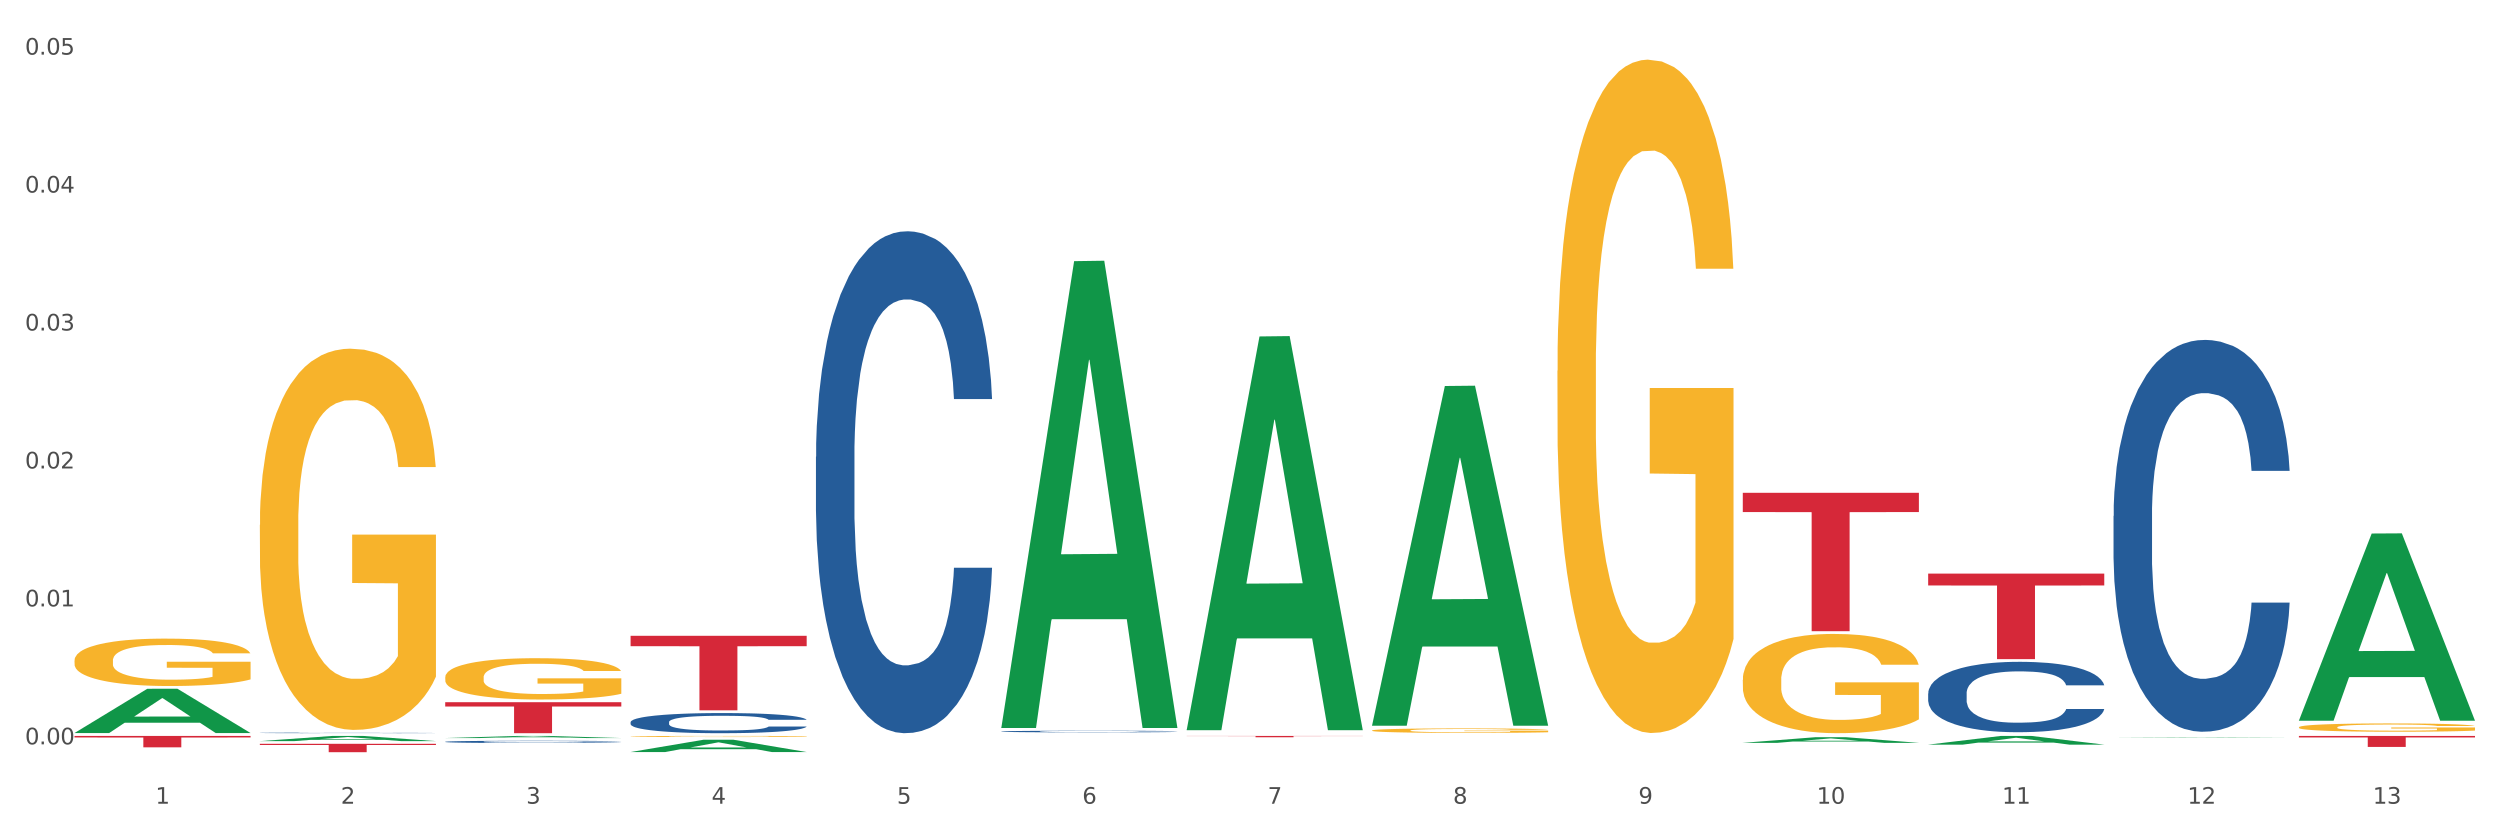 <?xml version="1.0" encoding="utf-8" standalone="no"?>
<!DOCTYPE svg PUBLIC "-//W3C//DTD SVG 1.1//EN"
  "http://www.w3.org/Graphics/SVG/1.1/DTD/svg11.dtd">
<svg xmlns:xlink="http://www.w3.org/1999/xlink" width="1080pt" height="360pt" viewBox="0 0 1080 360" xmlns="http://www.w3.org/2000/svg" version="1.1">
 <rect x="0" y="0" width="1080" height="360" fill="#333333" stroke="none"/>
 <defs>
  <style type="text/css">*{stroke-linejoin: round; stroke-linecap: butt}</style>
 </defs>
 <g id="figure_1">
  <g id="patch_1">
   <path d="M 0 360 
L 1080 360 
L 1080 0 
L 0 0 
z
" style="fill: #ffffff; stroke: #ffffff; stroke-linejoin: miter"/>
  </g>
  <g id="axes_1">
   <g id="matplotlib.axis_1">
    <g id="xtick_1">
     <g id="text_1">
      <!-- 1 -->
      <g style="fill: #4d4d4d" transform="translate(67.159 347.204) scale(0.096 -0.096)">
       <defs>
        <path id="DejaVuSans-31" d="M 794 531 
L 1825 531 
L 1825 4091 
L 703 3866 
L 703 4441 
L 1819 4666 
L 2450 4666 
L 2450 531 
L 3481 531 
L 3481 0 
L 794 0 
L 794 531 
z
" transform="scale(0.016)"/>
       </defs>
       <use xlink:href="#DejaVuSans-31"/>
      </g>
     </g>
    </g>
    <g id="xtick_2">
     <g id="text_2">
      <!-- 2 -->
      <g style="fill: #4d4d4d" transform="translate(147.238 347.204) scale(0.096 -0.096)">
       <defs>
        <path id="DejaVuSans-32" d="M 1228 531 
L 3431 531 
L 3431 0 
L 469 0 
L 469 531 
Q 828 903 1448 1529 
Q 2069 2156 2228 2338 
Q 2531 2678 2651 2914 
Q 2772 3150 2772 3378 
Q 2772 3750 2511 3984 
Q 2250 4219 1831 4219 
Q 1534 4219 1204 4116 
Q 875 4013 500 3803 
L 500 4441 
Q 881 4594 1212 4672 
Q 1544 4750 1819 4750 
Q 2544 4750 2975 4387 
Q 3406 4025 3406 3419 
Q 3406 3131 3298 2873 
Q 3191 2616 2906 2266 
Q 2828 2175 2409 1742 
Q 1991 1309 1228 531 
z
" transform="scale(0.016)"/>
       </defs>
       <use xlink:href="#DejaVuSans-32"/>
      </g>
     </g>
    </g>
    <g id="xtick_3">
     <g id="text_3">
      <!-- 3 -->
      <g style="fill: #4d4d4d" transform="translate(227.317 347.204) scale(0.096 -0.096)">
       <defs>
        <path id="DejaVuSans-33" d="M 2597 2516 
Q 3050 2419 3304 2112 
Q 3559 1806 3559 1356 
Q 3559 666 3084 287 
Q 2609 -91 1734 -91 
Q 1441 -91 1130 -33 
Q 819 25 488 141 
L 488 750 
Q 750 597 1062 519 
Q 1375 441 1716 441 
Q 2309 441 2620 675 
Q 2931 909 2931 1356 
Q 2931 1769 2642 2001 
Q 2353 2234 1838 2234 
L 1294 2234 
L 1294 2753 
L 1863 2753 
Q 2328 2753 2575 2939 
Q 2822 3125 2822 3475 
Q 2822 3834 2567 4026 
Q 2313 4219 1838 4219 
Q 1578 4219 1281 4162 
Q 984 4106 628 3988 
L 628 4550 
Q 988 4650 1302 4700 
Q 1616 4750 1894 4750 
Q 2613 4750 3031 4423 
Q 3450 4097 3450 3541 
Q 3450 3153 3228 2886 
Q 3006 2619 2597 2516 
z
" transform="scale(0.016)"/>
       </defs>
       <use xlink:href="#DejaVuSans-33"/>
      </g>
     </g>
    </g>
    <g id="xtick_4">
     <g id="text_4">
      <!-- 4 -->
      <g style="fill: #4d4d4d" transform="translate(307.396 347.204) scale(0.096 -0.096)">
       <defs>
        <path id="DejaVuSans-34" d="M 2419 4116 
L 825 1625 
L 2419 1625 
L 2419 4116 
z
M 2253 4666 
L 3047 4666 
L 3047 1625 
L 3713 1625 
L 3713 1100 
L 3047 1100 
L 3047 0 
L 2419 0 
L 2419 1100 
L 313 1100 
L 313 1709 
L 2253 4666 
z
" transform="scale(0.016)"/>
       </defs>
       <use xlink:href="#DejaVuSans-34"/>
      </g>
     </g>
    </g>
    <g id="xtick_5">
     <g id="text_5">
      <!-- 5 -->
      <g style="fill: #4d4d4d" transform="translate(387.475 347.204) scale(0.096 -0.096)">
       <defs>
        <path id="DejaVuSans-35" d="M 691 4666 
L 3169 4666 
L 3169 4134 
L 1269 4134 
L 1269 2991 
Q 1406 3038 1543 3061 
Q 1681 3084 1819 3084 
Q 2600 3084 3056 2656 
Q 3513 2228 3513 1497 
Q 3513 744 3044 326 
Q 2575 -91 1722 -91 
Q 1428 -91 1123 -41 
Q 819 9 494 109 
L 494 744 
Q 775 591 1075 516 
Q 1375 441 1709 441 
Q 2250 441 2565 725 
Q 2881 1009 2881 1497 
Q 2881 1984 2565 2268 
Q 2250 2553 1709 2553 
Q 1456 2553 1204 2497 
Q 953 2441 691 2322 
L 691 4666 
z
" transform="scale(0.016)"/>
       </defs>
       <use xlink:href="#DejaVuSans-35"/>
      </g>
     </g>
    </g>
    <g id="xtick_6">
     <g id="text_6">
      <!-- 6 -->
      <g style="fill: #4d4d4d" transform="translate(467.554 347.204) scale(0.096 -0.096)">
       <defs>
        <path id="DejaVuSans-36" d="M 2113 2584 
Q 1688 2584 1439 2293 
Q 1191 2003 1191 1497 
Q 1191 994 1439 701 
Q 1688 409 2113 409 
Q 2538 409 2786 701 
Q 3034 994 3034 1497 
Q 3034 2003 2786 2293 
Q 2538 2584 2113 2584 
z
M 3366 4563 
L 3366 3988 
Q 3128 4100 2886 4159 
Q 2644 4219 2406 4219 
Q 1781 4219 1451 3797 
Q 1122 3375 1075 2522 
Q 1259 2794 1537 2939 
Q 1816 3084 2150 3084 
Q 2853 3084 3261 2657 
Q 3669 2231 3669 1497 
Q 3669 778 3244 343 
Q 2819 -91 2113 -91 
Q 1303 -91 875 529 
Q 447 1150 447 2328 
Q 447 3434 972 4092 
Q 1497 4750 2381 4750 
Q 2619 4750 2861 4703 
Q 3103 4656 3366 4563 
z
" transform="scale(0.016)"/>
       </defs>
       <use xlink:href="#DejaVuSans-36"/>
      </g>
     </g>
    </g>
    <g id="xtick_7">
     <g id="text_7">
      <!-- 7 -->
      <g style="fill: #4d4d4d" transform="translate(547.634 347.204) scale(0.096 -0.096)">
       <defs>
        <path id="DejaVuSans-37" d="M 525 4666 
L 3525 4666 
L 3525 4397 
L 1831 0 
L 1172 0 
L 2766 4134 
L 525 4134 
L 525 4666 
z
" transform="scale(0.016)"/>
       </defs>
       <use xlink:href="#DejaVuSans-37"/>
      </g>
     </g>
    </g>
    <g id="xtick_8">
     <g id="text_8">
      <!-- 8 -->
      <g style="fill: #4d4d4d" transform="translate(627.713 347.204) scale(0.096 -0.096)">
       <defs>
        <path id="DejaVuSans-38" d="M 2034 2216 
Q 1584 2216 1326 1975 
Q 1069 1734 1069 1313 
Q 1069 891 1326 650 
Q 1584 409 2034 409 
Q 2484 409 2743 651 
Q 3003 894 3003 1313 
Q 3003 1734 2745 1975 
Q 2488 2216 2034 2216 
z
M 1403 2484 
Q 997 2584 770 2862 
Q 544 3141 544 3541 
Q 544 4100 942 4425 
Q 1341 4750 2034 4750 
Q 2731 4750 3128 4425 
Q 3525 4100 3525 3541 
Q 3525 3141 3298 2862 
Q 3072 2584 2669 2484 
Q 3125 2378 3379 2068 
Q 3634 1759 3634 1313 
Q 3634 634 3220 271 
Q 2806 -91 2034 -91 
Q 1263 -91 848 271 
Q 434 634 434 1313 
Q 434 1759 690 2068 
Q 947 2378 1403 2484 
z
M 1172 3481 
Q 1172 3119 1398 2916 
Q 1625 2713 2034 2713 
Q 2441 2713 2670 2916 
Q 2900 3119 2900 3481 
Q 2900 3844 2670 4047 
Q 2441 4250 2034 4250 
Q 1625 4250 1398 4047 
Q 1172 3844 1172 3481 
z
" transform="scale(0.016)"/>
       </defs>
       <use xlink:href="#DejaVuSans-38"/>
      </g>
     </g>
    </g>
    <g id="xtick_9">
     <g id="text_9">
      <!-- 9 -->
      <g style="fill: #4d4d4d" transform="translate(707.792 347.204) scale(0.096 -0.096)">
       <defs>
        <path id="DejaVuSans-39" d="M 703 97 
L 703 672 
Q 941 559 1184 500 
Q 1428 441 1663 441 
Q 2288 441 2617 861 
Q 2947 1281 2994 2138 
Q 2813 1869 2534 1725 
Q 2256 1581 1919 1581 
Q 1219 1581 811 2004 
Q 403 2428 403 3163 
Q 403 3881 828 4315 
Q 1253 4750 1959 4750 
Q 2769 4750 3195 4129 
Q 3622 3509 3622 2328 
Q 3622 1225 3098 567 
Q 2575 -91 1691 -91 
Q 1453 -91 1209 -44 
Q 966 3 703 97 
z
M 1959 2075 
Q 2384 2075 2632 2365 
Q 2881 2656 2881 3163 
Q 2881 3666 2632 3958 
Q 2384 4250 1959 4250 
Q 1534 4250 1286 3958 
Q 1038 3666 1038 3163 
Q 1038 2656 1286 2365 
Q 1534 2075 1959 2075 
z
" transform="scale(0.016)"/>
       </defs>
       <use xlink:href="#DejaVuSans-39"/>
      </g>
     </g>
    </g>
    <g id="xtick_10">
     <g id="text_10">
      <!-- 10 -->
      <g style="fill: #4d4d4d" transform="translate(784.817 347.204) scale(0.096 -0.096)">
       <defs>
        <path id="DejaVuSans-30" d="M 2034 4250 
Q 1547 4250 1301 3770 
Q 1056 3291 1056 2328 
Q 1056 1369 1301 889 
Q 1547 409 2034 409 
Q 2525 409 2770 889 
Q 3016 1369 3016 2328 
Q 3016 3291 2770 3770 
Q 2525 4250 2034 4250 
z
M 2034 4750 
Q 2819 4750 3233 4129 
Q 3647 3509 3647 2328 
Q 3647 1150 3233 529 
Q 2819 -91 2034 -91 
Q 1250 -91 836 529 
Q 422 1150 422 2328 
Q 422 3509 836 4129 
Q 1250 4750 2034 4750 
z
" transform="scale(0.016)"/>
       </defs>
       <use xlink:href="#DejaVuSans-31"/>
       <use xlink:href="#DejaVuSans-30" transform="translate(63.623 0)"/>
      </g>
     </g>
    </g>
    <g id="xtick_11">
     <g id="text_11">
      <!-- 11 -->
      <g style="fill: #4d4d4d" transform="translate(864.896 347.204) scale(0.096 -0.096)">
       <use xlink:href="#DejaVuSans-31"/>
       <use xlink:href="#DejaVuSans-31" transform="translate(63.623 0)"/>
      </g>
     </g>
    </g>
    <g id="xtick_12">
     <g id="text_12">
      <!-- 12 -->
      <g style="fill: #4d4d4d" transform="translate(944.975 347.204) scale(0.096 -0.096)">
       <use xlink:href="#DejaVuSans-31"/>
       <use xlink:href="#DejaVuSans-32" transform="translate(63.623 0)"/>
      </g>
     </g>
    </g>
    <g id="xtick_13">
     <g id="text_13">
      <!-- 13 -->
      <g style="fill: #4d4d4d" transform="translate(1025.054 347.204) scale(0.096 -0.096)">
       <use xlink:href="#DejaVuSans-31"/>
       <use xlink:href="#DejaVuSans-33" transform="translate(63.623 0)"/>
      </g>
     </g>
    </g>
    <g id="xtick_14"/>
    <g id="xtick_15"/>
    <g id="xtick_16"/>
    <g id="xtick_17"/>
    <g id="xtick_18"/>
    <g id="xtick_19"/>
    <g id="xtick_20"/>
    <g id="xtick_21"/>
    <g id="xtick_22"/>
    <g id="xtick_23"/>
    <g id="xtick_24"/>
    <g id="xtick_25"/>
   </g>
   <g id="matplotlib.axis_2">
    <g id="ytick_1">
     <g id="text_14">
      <!-- 0.00 -->
      <g style="fill: #4d4d4d" transform="translate(10.8 321.56) scale(0.096 -0.096)">
       <defs>
        <path id="DejaVuSans-2e" d="M 684 794 
L 1344 794 
L 1344 0 
L 684 0 
L 684 794 
z
" transform="scale(0.016)"/>
       </defs>
       <use xlink:href="#DejaVuSans-30"/>
       <use xlink:href="#DejaVuSans-2e" transform="translate(63.623 0)"/>
       <use xlink:href="#DejaVuSans-30" transform="translate(95.41 0)"/>
       <use xlink:href="#DejaVuSans-30" transform="translate(159.033 0)"/>
      </g>
     </g>
    </g>
    <g id="ytick_2">
     <g id="text_15">
      <!-- 0.01 -->
      <g style="fill: #4d4d4d" transform="translate(10.8 261.968) scale(0.096 -0.096)">
       <use xlink:href="#DejaVuSans-30"/>
       <use xlink:href="#DejaVuSans-2e" transform="translate(63.623 0)"/>
       <use xlink:href="#DejaVuSans-30" transform="translate(95.41 0)"/>
       <use xlink:href="#DejaVuSans-31" transform="translate(159.033 0)"/>
      </g>
     </g>
    </g>
    <g id="ytick_3">
     <g id="text_16">
      <!-- 0.02 -->
      <g style="fill: #4d4d4d" transform="translate(10.8 202.377) scale(0.096 -0.096)">
       <use xlink:href="#DejaVuSans-30"/>
       <use xlink:href="#DejaVuSans-2e" transform="translate(63.623 0)"/>
       <use xlink:href="#DejaVuSans-30" transform="translate(95.41 0)"/>
       <use xlink:href="#DejaVuSans-32" transform="translate(159.033 0)"/>
      </g>
     </g>
    </g>
    <g id="ytick_4">
     <g id="text_17">
      <!-- 0.03 -->
      <g style="fill: #4d4d4d" transform="translate(10.8 142.785) scale(0.096 -0.096)">
       <use xlink:href="#DejaVuSans-30"/>
       <use xlink:href="#DejaVuSans-2e" transform="translate(63.623 0)"/>
       <use xlink:href="#DejaVuSans-30" transform="translate(95.41 0)"/>
       <use xlink:href="#DejaVuSans-33" transform="translate(159.033 0)"/>
      </g>
     </g>
    </g>
    <g id="ytick_5">
     <g id="text_18">
      <!-- 0.04 -->
      <g style="fill: #4d4d4d" transform="translate(10.8 83.194) scale(0.096 -0.096)">
       <use xlink:href="#DejaVuSans-30"/>
       <use xlink:href="#DejaVuSans-2e" transform="translate(63.623 0)"/>
       <use xlink:href="#DejaVuSans-30" transform="translate(95.41 0)"/>
       <use xlink:href="#DejaVuSans-34" transform="translate(159.033 0)"/>
      </g>
     </g>
    </g>
    <g id="ytick_6">
     <g id="text_19">
      <!-- 0.05 -->
      <g style="fill: #4d4d4d" transform="translate(10.8 23.602) scale(0.096 -0.096)">
       <use xlink:href="#DejaVuSans-30"/>
       <use xlink:href="#DejaVuSans-2e" transform="translate(63.623 0)"/>
       <use xlink:href="#DejaVuSans-30" transform="translate(95.41 0)"/>
       <use xlink:href="#DejaVuSans-35" transform="translate(159.033 0)"/>
      </g>
     </g>
    </g>
    <g id="ytick_7"/>
    <g id="ytick_8"/>
    <g id="ytick_9"/>
    <g id="ytick_10"/>
    <g id="ytick_11"/>
   </g>
   <g id="PolyCollection_1">
    <path d="M 32.175 316.647 
L 32.253 316.629 
L 63.625 297.55 
L 76.644 297.532 
L 108.25 316.683 
L 93.192 316.683 
L 86.369 312.223 
L 53.978 312.223 
L 53.743 312.295 
L 47.155 316.683 
L 32.175 316.683 
L 32.175 316.647 
L 58.056 309.562 
L 82.291 309.544 
L 70.291 301.614 
L 70.134 301.578 
L 69.977 301.632 
L 57.978 309.544 
L 58.056 309.562 
L 32.175 316.647 
z
" clip-path="url(#pb533adeac1)" style="fill: #109648"/>
    <path d="M 592.729 315.567 
L 592.819 315.565 
L 592.819 315.501 
L 592.999 315.447 
L 593.897 315.314 
L 595.244 315.204 
L 596.232 315.146 
L 597.22 315.098 
L 598.388 315.051 
L 599.825 315.001 
L 602.429 314.929 
L 604.046 314.891 
L 606.022 314.853 
L 609.615 314.796 
L 612.219 314.764 
L 614.914 314.738 
L 619.315 314.706 
L 622.189 314.692 
L 625.243 314.681 
L 628.925 314.674 
L 631.71 314.672 
L 637.817 314.678 
L 643.027 314.693 
L 645.542 314.706 
L 648.775 314.727 
L 650.482 314.741 
L 653.266 314.769 
L 656.14 314.807 
L 658.116 314.838 
L 661.08 314.899 
L 663.325 314.959 
L 665.391 315.033 
L 666.469 315.084 
L 667.277 315.132 
L 667.996 315.187 
L 668.714 315.273 
L 652.547 315.273 
L 651.919 315.211 
L 650.931 315.153 
L 649.494 315.097 
L 648.236 315.061 
L 646.08 315.017 
L 644.105 314.989 
L 642.039 314.967 
L 639.524 314.95 
L 637.548 314.941 
L 634.764 314.934 
L 629.285 314.936 
L 625.602 314.95 
L 623.087 314.967 
L 621.471 314.983 
L 620.033 315.001 
L 618.417 315.026 
L 616.531 315.063 
L 615.183 315.097 
L 613.836 315.139 
L 612.758 315.181 
L 611.77 315.231 
L 610.962 315.284 
L 610.333 315.339 
L 609.794 315.406 
L 609.345 315.517 
L 609.345 315.759 
L 609.525 315.814 
L 609.974 315.887 
L 610.513 315.942 
L 611.411 316.007 
L 612.219 316.051 
L 613.746 316.115 
L 615.453 316.168 
L 616.8 316.201 
L 618.147 316.23 
L 620.483 316.269 
L 623.087 316.3 
L 625.333 316.32 
L 628.386 316.337 
L 630.452 316.345 
L 632.249 316.348 
L 636.65 316.348 
L 639.793 316.343 
L 643.296 316.33 
L 645.991 316.315 
L 648.236 316.295 
L 650.751 316.263 
L 652.368 316.233 
L 652.368 315.864 
L 632.608 315.862 
L 632.608 315.616 
L 668.804 315.616 
L 668.804 316.337 
L 667.277 316.375 
L 665.571 316.408 
L 663.774 316.438 
L 661.08 316.475 
L 657.847 316.511 
L 654.972 316.535 
L 651.919 316.557 
L 648.326 316.576 
L 643.655 316.594 
L 640.781 316.601 
L 637.189 316.606 
L 632.967 316.608 
L 629.285 316.604 
L 625.692 316.596 
L 621.92 316.58 
L 618.237 316.557 
L 615.453 316.534 
L 612.668 316.505 
L 609.705 316.468 
L 607.369 316.433 
L 605.573 316.401 
L 603.597 316.36 
L 601.441 316.307 
L 599.825 316.26 
L 598.388 316.21 
L 596.861 316.147 
L 595.783 316.092 
L 594.705 316.023 
L 594.076 315.972 
L 593.358 315.892 
L 592.819 315.781 
L 592.729 315.567 
z
" clip-path="url(#pb533adeac1)" style="fill: #f7b32b"/>
    <path d="M 672.808 160.189 
L 672.898 159.923 
L 672.898 150.359 
L 673.078 142.123 
L 673.976 122.198 
L 675.323 105.726 
L 676.311 96.959 
L 677.299 89.786 
L 678.467 82.613 
L 679.904 75.174 
L 682.508 64.282 
L 684.125 58.703 
L 686.101 52.858 
L 689.694 44.356 
L 692.299 39.574 
L 694.993 35.589 
L 699.394 30.807 
L 702.268 28.682 
L 705.322 27.088 
L 709.005 26.025 
L 711.789 25.759 
L 717.896 26.557 
L 723.106 28.948 
L 725.621 30.807 
L 728.854 33.995 
L 730.561 36.121 
L 733.345 40.371 
L 736.219 45.95 
L 738.195 50.733 
L 741.159 59.765 
L 743.405 68.798 
L 745.47 79.956 
L 746.548 87.661 
L 747.357 94.834 
L 748.075 103.07 
L 748.794 116.088 
L 732.626 116.088 
L 731.998 106.789 
L 731.01 98.022 
L 729.573 89.521 
L 728.315 84.207 
L 726.16 77.565 
L 724.184 73.315 
L 722.118 70.127 
L 719.603 67.47 
L 717.627 66.141 
L 714.843 65.079 
L 709.364 65.344 
L 705.681 67.47 
L 703.166 70.127 
L 701.55 72.518 
L 700.113 75.174 
L 698.496 78.894 
L 696.61 84.473 
L 695.263 89.521 
L 693.915 95.897 
L 692.837 102.273 
L 691.849 109.712 
L 691.041 117.682 
L 690.412 125.917 
L 689.873 136.013 
L 689.424 152.75 
L 689.424 189.147 
L 689.604 197.383 
L 690.053 208.275 
L 690.592 216.511 
L 691.49 226.341 
L 692.299 232.983 
L 693.825 242.547 
L 695.532 250.517 
L 696.879 255.565 
L 698.226 259.816 
L 700.562 265.66 
L 703.166 270.442 
L 705.412 273.365 
L 708.466 276.022 
L 710.531 277.084 
L 712.328 277.616 
L 716.729 277.616 
L 719.872 276.819 
L 723.375 274.959 
L 726.07 272.568 
L 728.315 269.645 
L 730.83 264.863 
L 732.447 260.347 
L 732.447 204.822 
L 712.687 204.556 
L 712.687 167.628 
L 748.883 167.628 
L 748.883 276.022 
L 747.357 281.601 
L 745.65 286.648 
L 743.854 291.165 
L 741.159 296.744 
L 737.926 302.057 
L 735.052 305.777 
L 731.998 308.965 
L 728.405 311.887 
L 723.735 314.544 
L 720.86 315.606 
L 717.268 316.404 
L 713.046 316.669 
L 709.364 316.138 
L 705.771 314.809 
L 701.999 312.418 
L 698.316 308.965 
L 695.532 305.511 
L 692.748 301.26 
L 689.784 295.681 
L 687.448 290.368 
L 685.652 285.586 
L 683.676 279.475 
L 681.52 271.505 
L 679.904 264.332 
L 678.467 256.893 
L 676.94 247.329 
L 675.862 239.093 
L 674.784 228.732 
L 674.155 221.028 
L 673.437 209.072 
L 672.898 192.335 
L 672.808 160.189 
z
" clip-path="url(#pb533adeac1)" style="fill: #f7b32b"/>
    <path d="M 752.887 293.674 
L 752.977 293.634 
L 752.977 292.224 
L 753.157 291.01 
L 754.055 288.072 
L 755.402 285.644 
L 756.39 284.351 
L 757.378 283.294 
L 758.546 282.236 
L 759.983 281.14 
L 762.588 279.534 
L 764.204 278.711 
L 766.18 277.85 
L 769.773 276.596 
L 772.378 275.891 
L 775.072 275.304 
L 779.473 274.599 
L 782.347 274.285 
L 785.401 274.05 
L 789.084 273.894 
L 791.868 273.854 
L 797.976 273.972 
L 803.185 274.324 
L 805.7 274.599 
L 808.933 275.069 
L 810.64 275.382 
L 813.424 276.009 
L 816.298 276.831 
L 818.274 277.536 
L 821.238 278.868 
L 823.484 280.2 
L 825.549 281.845 
L 826.627 282.981 
L 827.436 284.038 
L 828.154 285.252 
L 828.873 287.172 
L 812.706 287.172 
L 812.077 285.801 
L 811.089 284.508 
L 809.652 283.255 
L 808.394 282.471 
L 806.239 281.492 
L 804.263 280.865 
L 802.197 280.395 
L 799.682 280.004 
L 797.706 279.808 
L 794.922 279.651 
L 789.443 279.69 
L 785.76 280.004 
L 783.246 280.395 
L 781.629 280.748 
L 780.192 281.14 
L 778.575 281.688 
L 776.689 282.511 
L 775.342 283.255 
L 773.994 284.195 
L 772.917 285.135 
L 771.929 286.232 
L 771.12 287.407 
L 770.492 288.621 
L 769.953 290.109 
L 769.504 292.577 
L 769.504 297.943 
L 769.683 299.157 
L 770.132 300.763 
L 770.671 301.977 
L 771.569 303.426 
L 772.378 304.406 
L 773.905 305.816 
L 775.611 306.991 
L 776.958 307.735 
L 778.306 308.362 
L 780.641 309.223 
L 783.246 309.928 
L 785.491 310.359 
L 788.545 310.751 
L 790.611 310.908 
L 792.407 310.986 
L 796.808 310.986 
L 799.952 310.868 
L 803.454 310.594 
L 806.149 310.242 
L 808.394 309.811 
L 810.909 309.106 
L 812.526 308.44 
L 812.526 300.254 
L 792.766 300.215 
L 792.766 294.77 
L 828.963 294.77 
L 828.963 310.751 
L 827.436 311.573 
L 825.729 312.318 
L 823.933 312.983 
L 821.238 313.806 
L 818.005 314.589 
L 815.131 315.138 
L 812.077 315.608 
L 808.484 316.039 
L 803.814 316.43 
L 800.94 316.587 
L 797.347 316.704 
L 793.125 316.744 
L 789.443 316.665 
L 785.85 316.469 
L 782.078 316.117 
L 778.395 315.608 
L 775.611 315.099 
L 772.827 314.472 
L 769.863 313.649 
L 767.528 312.866 
L 765.731 312.161 
L 763.755 311.26 
L 761.6 310.085 
L 759.983 309.027 
L 758.546 307.931 
L 757.019 306.521 
L 755.941 305.307 
L 754.863 303.779 
L 754.235 302.643 
L 753.516 300.88 
L 752.977 298.413 
L 752.887 293.674 
z
" clip-path="url(#pb533adeac1)" style="fill: #f7b32b"/>
    <path d="M 993.125 314.184 
L 993.215 314.181 
L 993.215 314.062 
L 993.394 313.961 
L 994.292 313.714 
L 995.64 313.51 
L 996.628 313.402 
L 997.616 313.313 
L 998.783 313.224 
L 1000.22 313.132 
L 1002.825 312.998 
L 1004.442 312.929 
L 1006.418 312.856 
L 1010.01 312.751 
L 1012.615 312.692 
L 1015.31 312.643 
L 1019.711 312.584 
L 1022.585 312.557 
L 1025.639 312.538 
L 1029.321 312.524 
L 1032.105 312.521 
L 1038.213 312.531 
L 1043.422 312.561 
L 1045.937 312.584 
L 1049.171 312.623 
L 1050.877 312.649 
L 1053.662 312.702 
L 1056.536 312.771 
L 1058.512 312.83 
L 1061.476 312.942 
L 1063.721 313.054 
L 1065.787 313.192 
L 1066.865 313.287 
L 1067.673 313.376 
L 1068.392 313.477 
L 1069.11 313.638 
L 1052.943 313.638 
L 1052.314 313.523 
L 1051.326 313.415 
L 1049.889 313.31 
L 1048.632 313.244 
L 1046.476 313.162 
L 1044.5 313.109 
L 1042.434 313.07 
L 1039.92 313.037 
L 1037.944 313.021 
L 1035.159 313.007 
L 1029.68 313.011 
L 1025.998 313.037 
L 1023.483 313.07 
L 1021.866 313.1 
L 1020.429 313.132 
L 1018.813 313.178 
L 1016.926 313.247 
L 1015.579 313.31 
L 1014.232 313.389 
L 1013.154 313.468 
L 1012.166 313.56 
L 1011.358 313.658 
L 1010.729 313.76 
L 1010.19 313.885 
L 1009.741 314.092 
L 1009.741 314.542 
L 1009.921 314.644 
L 1010.37 314.779 
L 1010.909 314.881 
L 1011.807 315.002 
L 1012.615 315.084 
L 1014.142 315.203 
L 1015.849 315.301 
L 1017.196 315.364 
L 1018.543 315.416 
L 1020.878 315.489 
L 1023.483 315.548 
L 1025.728 315.584 
L 1028.782 315.617 
L 1030.848 315.63 
L 1032.644 315.637 
L 1037.045 315.637 
L 1040.189 315.627 
L 1043.692 315.604 
L 1046.386 315.574 
L 1048.632 315.538 
L 1051.147 315.479 
L 1052.763 315.423 
L 1052.763 314.736 
L 1033.004 314.733 
L 1033.004 314.276 
L 1069.2 314.276 
L 1069.2 315.617 
L 1067.673 315.686 
L 1065.967 315.748 
L 1064.17 315.804 
L 1061.476 315.873 
L 1058.242 315.939 
L 1055.368 315.985 
L 1052.314 316.024 
L 1048.722 316.061 
L 1044.051 316.093 
L 1041.177 316.107 
L 1037.584 316.116 
L 1033.363 316.12 
L 1029.68 316.113 
L 1026.088 316.097 
L 1022.315 316.067 
L 1018.633 316.024 
L 1015.849 315.982 
L 1013.064 315.929 
L 1010.1 315.86 
L 1007.765 315.794 
L 1005.969 315.735 
L 1003.993 315.66 
L 1001.837 315.561 
L 1000.22 315.472 
L 998.783 315.38 
L 997.256 315.262 
L 996.179 315.16 
L 995.101 315.032 
L 994.472 314.937 
L 993.754 314.789 
L 993.215 314.582 
L 993.125 314.184 
z
" clip-path="url(#pb533adeac1)" style="fill: #f7b32b"/>
    <path d="M 752.887 212.892 
L 828.963 212.892 
L 828.963 221.201 
L 799.037 221.257 
L 799.037 272.686 
L 782.632 272.686 
L 782.632 221.257 
L 752.887 221.201 
L 752.887 212.948 
L 752.887 212.892 
z
" clip-path="url(#pb533adeac1)" style="fill: #d62839"/>
    <path d="M 32.175 285.345 
L 32.265 285.326 
L 32.265 284.652 
L 32.444 284.072 
L 33.343 282.669 
L 34.69 281.51 
L 35.678 280.892 
L 36.666 280.387 
L 37.833 279.882 
L 39.271 279.358 
L 41.875 278.591 
L 43.492 278.198 
L 45.468 277.787 
L 49.061 277.188 
L 51.665 276.851 
L 54.36 276.571 
L 58.761 276.234 
L 61.635 276.084 
L 64.689 275.972 
L 68.371 275.897 
L 71.156 275.879 
L 77.263 275.935 
L 82.473 276.103 
L 84.988 276.234 
L 88.221 276.458 
L 89.927 276.608 
L 92.712 276.907 
L 95.586 277.3 
L 97.562 277.637 
L 100.526 278.273 
L 102.771 278.909 
L 104.837 279.695 
L 105.915 280.237 
L 106.723 280.743 
L 107.442 281.322 
L 108.16 282.239 
L 91.993 282.239 
L 91.365 281.584 
L 90.377 280.967 
L 88.939 280.368 
L 87.682 279.994 
L 85.526 279.527 
L 83.55 279.227 
L 81.485 279.003 
L 78.97 278.816 
L 76.994 278.722 
L 74.209 278.647 
L 68.731 278.666 
L 65.048 278.816 
L 62.533 279.003 
L 60.917 279.171 
L 59.479 279.358 
L 57.863 279.62 
L 55.977 280.013 
L 54.629 280.368 
L 53.282 280.817 
L 52.204 281.266 
L 51.216 281.79 
L 50.408 282.351 
L 49.779 282.931 
L 49.24 283.642 
L 48.791 284.821 
L 48.791 287.384 
L 48.971 287.964 
L 49.42 288.731 
L 49.959 289.311 
L 50.857 290.003 
L 51.665 290.47 
L 53.192 291.144 
L 54.899 291.705 
L 56.246 292.061 
L 57.593 292.36 
L 59.929 292.771 
L 62.533 293.108 
L 64.779 293.314 
L 67.832 293.501 
L 69.898 293.576 
L 71.695 293.613 
L 76.096 293.613 
L 79.239 293.557 
L 82.742 293.426 
L 85.437 293.258 
L 87.682 293.052 
L 90.197 292.715 
L 91.814 292.397 
L 91.814 288.487 
L 72.054 288.469 
L 72.054 285.868 
L 108.25 285.868 
L 108.25 293.501 
L 106.723 293.894 
L 105.017 294.249 
L 103.22 294.567 
L 100.526 294.96 
L 97.292 295.334 
L 94.418 295.596 
L 91.365 295.821 
L 87.772 296.027 
L 83.101 296.214 
L 80.227 296.288 
L 76.635 296.345 
L 72.413 296.363 
L 68.731 296.326 
L 65.138 296.232 
L 61.366 296.064 
L 57.683 295.821 
L 54.899 295.578 
L 52.114 295.278 
L 49.15 294.885 
L 46.815 294.511 
L 45.019 294.174 
L 43.043 293.744 
L 40.887 293.183 
L 39.271 292.678 
L 37.833 292.154 
L 36.307 291.481 
L 35.229 290.901 
L 34.151 290.171 
L 33.522 289.629 
L 32.804 288.787 
L 32.265 287.608 
L 32.175 285.345 
z
" clip-path="url(#pb533adeac1)" style="fill: #f7b32b"/>
    <path d="M 993.125 317.912 
L 1069.2 317.912 
L 1069.2 318.573 
L 1039.275 318.577 
L 1039.275 322.667 
L 1022.87 322.667 
L 1022.87 318.577 
L 993.125 318.573 
L 993.125 317.917 
L 993.125 317.912 
z
" clip-path="url(#pb533adeac1)" style="fill: #d62839"/>
    <path d="M 913.046 222.901 
L 913.136 222.746 
L 913.136 218.417 
L 913.405 212.543 
L 914.395 201.721 
L 915.653 193.527 
L 917.812 183.942 
L 918.981 179.923 
L 920.509 175.44 
L 923.657 168.174 
L 927.254 161.99 
L 929.771 158.589 
L 931.66 156.424 
L 935.886 152.559 
L 938.314 150.859 
L 940.832 149.467 
L 942.99 148.54 
L 946.587 147.458 
L 949.465 146.994 
L 952.792 146.839 
L 955.579 146.994 
L 959.266 147.612 
L 964.662 149.467 
L 966.73 150.55 
L 969.518 152.405 
L 972.395 154.878 
L 974.733 157.352 
L 977.431 160.908 
L 980.218 165.545 
L 982.916 171.42 
L 984.805 176.831 
L 986.333 182.551 
L 987.682 189.508 
L 988.671 197.083 
L 989.121 203.422 
L 972.665 203.422 
L 972.215 197.702 
L 971.316 191.518 
L 970.417 187.344 
L 969.428 183.942 
L 967.899 180.078 
L 966.55 177.604 
L 964.302 174.667 
L 962.234 172.812 
L 960.525 171.729 
L 958.457 170.802 
L 954.051 169.874 
L 950.903 169.874 
L 948.925 170.183 
L 946.497 170.956 
L 944.429 172.039 
L 942.001 173.894 
L 940.113 175.903 
L 938.224 178.532 
L 937.145 180.387 
L 935.527 183.788 
L 934.447 186.571 
L 933.009 191.363 
L 932.199 194.764 
L 930.761 203.576 
L 930.131 210.069 
L 929.861 214.553 
L 929.681 219.5 
L 929.681 243.617 
L 930.221 254.438 
L 930.671 259.076 
L 931.39 264.333 
L 932.739 271.135 
L 934.717 277.783 
L 936.785 282.575 
L 938.494 285.512 
L 940.113 287.677 
L 941.731 289.377 
L 943.71 290.923 
L 945.328 291.851 
L 947.756 292.778 
L 950.634 293.242 
L 952.882 293.242 
L 957.468 292.469 
L 959.536 291.696 
L 961.514 290.614 
L 963.673 288.913 
L 965.381 287.058 
L 966.37 285.667 
L 967.989 282.73 
L 969.248 279.638 
L 970.327 276.082 
L 971.046 272.99 
L 971.856 268.352 
L 972.485 263.096 
L 972.665 260.313 
L 989.121 260.313 
L 988.761 265.879 
L 988.132 271.289 
L 986.873 278.556 
L 985.884 282.73 
L 984.355 287.831 
L 982.736 292.16 
L 980.488 296.952 
L 978.42 300.508 
L 976.262 303.6 
L 973.924 306.383 
L 969.697 310.248 
L 968.169 311.33 
L 964.931 313.185 
L 962.414 314.267 
L 958.727 315.349 
L 954.95 315.968 
L 950.993 316.122 
L 947.486 315.813 
L 943.62 314.886 
L 941.192 313.958 
L 938.494 312.567 
L 935.347 310.402 
L 932.379 307.774 
L 929.592 304.682 
L 926.984 301.127 
L 924.556 297.107 
L 921.409 290.459 
L 919.071 283.966 
L 917.362 277.937 
L 916.193 272.835 
L 915.024 266.342 
L 914.395 261.859 
L 913.405 251.037 
L 913.046 240.989 
L 913.046 222.901 
z
" clip-path="url(#pb533adeac1)" style="fill: #255c99"/>
    <path d="M 832.967 299.569 
L 833.056 299.541 
L 833.056 298.764 
L 833.326 297.708 
L 834.315 295.764 
L 835.574 294.292 
L 837.732 292.57 
L 838.901 291.848 
L 840.43 291.042 
L 843.577 289.737 
L 847.174 288.626 
L 849.692 288.015 
L 851.581 287.626 
L 855.807 286.932 
L 858.235 286.626 
L 860.753 286.376 
L 862.911 286.21 
L 866.508 286.015 
L 869.385 285.932 
L 872.713 285.904 
L 875.5 285.932 
L 879.187 286.043 
L 884.583 286.376 
L 886.651 286.571 
L 889.438 286.904 
L 892.316 287.349 
L 894.654 287.793 
L 897.352 288.432 
L 900.139 289.265 
L 902.837 290.32 
L 904.725 291.292 
L 906.254 292.32 
L 907.603 293.57 
L 908.592 294.931 
L 909.042 296.069 
L 892.586 296.069 
L 892.136 295.042 
L 891.237 293.931 
L 890.338 293.181 
L 889.348 292.57 
L 887.82 291.876 
L 886.471 291.431 
L 884.223 290.904 
L 882.155 290.57 
L 880.446 290.376 
L 878.378 290.209 
L 873.972 290.043 
L 870.824 290.043 
L 868.846 290.098 
L 866.418 290.237 
L 864.35 290.431 
L 861.922 290.765 
L 860.033 291.126 
L 858.145 291.598 
L 857.066 291.931 
L 855.447 292.542 
L 854.368 293.042 
L 852.929 293.903 
L 852.12 294.514 
L 850.681 296.097 
L 850.052 297.264 
L 849.782 298.069 
L 849.602 298.958 
L 849.602 303.291 
L 850.142 305.235 
L 850.591 306.068 
L 851.311 307.012 
L 852.66 308.234 
L 854.638 309.429 
L 856.706 310.29 
L 858.415 310.817 
L 860.033 311.206 
L 861.652 311.512 
L 863.63 311.789 
L 865.249 311.956 
L 867.677 312.123 
L 870.554 312.206 
L 872.803 312.206 
L 877.389 312.067 
L 879.457 311.928 
L 881.435 311.734 
L 883.593 311.428 
L 885.302 311.095 
L 886.291 310.845 
L 887.91 310.317 
L 889.169 309.762 
L 890.248 309.123 
L 890.967 308.568 
L 891.776 307.734 
L 892.406 306.79 
L 892.586 306.29 
L 909.042 306.29 
L 908.682 307.29 
L 908.053 308.262 
L 906.794 309.567 
L 905.804 310.317 
L 904.276 311.234 
L 902.657 312.012 
L 900.409 312.873 
L 898.341 313.511 
L 896.183 314.067 
L 893.845 314.567 
L 889.618 315.261 
L 888.09 315.456 
L 884.852 315.789 
L 882.334 315.983 
L 878.648 316.178 
L 874.871 316.289 
L 870.914 316.316 
L 867.407 316.261 
L 863.54 316.094 
L 861.113 315.928 
L 858.415 315.678 
L 855.268 315.289 
L 852.3 314.817 
L 849.512 314.261 
L 846.905 313.622 
L 844.477 312.9 
L 841.329 311.706 
L 838.991 310.54 
L 837.283 309.456 
L 836.114 308.54 
L 834.945 307.373 
L 834.315 306.568 
L 833.326 304.624 
L 832.967 302.818 
L 832.967 299.569 
z
" clip-path="url(#pb533adeac1)" style="fill: #255c99"/>
    <path d="M 432.571 315.993 
L 432.661 315.992 
L 432.661 315.974 
L 432.93 315.949 
L 433.92 315.903 
L 435.179 315.869 
L 437.337 315.829 
L 438.506 315.812 
L 440.034 315.793 
L 443.182 315.762 
L 446.779 315.736 
L 449.297 315.722 
L 451.185 315.713 
L 455.411 315.696 
L 457.839 315.689 
L 460.357 315.683 
L 462.515 315.679 
L 466.112 315.675 
L 468.99 315.673 
L 472.317 315.672 
L 475.105 315.673 
L 478.791 315.675 
L 484.187 315.683 
L 486.255 315.688 
L 489.043 315.696 
L 491.92 315.706 
L 494.258 315.716 
L 496.956 315.731 
L 499.744 315.751 
L 502.441 315.776 
L 504.33 315.799 
L 505.858 315.823 
L 507.207 315.852 
L 508.196 315.884 
L 508.646 315.911 
L 492.19 315.911 
L 491.74 315.887 
L 490.841 315.86 
L 489.942 315.843 
L 488.953 315.829 
L 487.424 315.812 
L 486.075 315.802 
L 483.827 315.789 
L 481.759 315.782 
L 480.05 315.777 
L 477.982 315.773 
L 473.576 315.769 
L 470.429 315.769 
L 468.45 315.771 
L 466.022 315.774 
L 463.954 315.778 
L 461.526 315.786 
L 459.638 315.795 
L 457.749 315.806 
L 456.67 315.814 
L 455.052 315.828 
L 453.973 315.84 
L 452.534 315.86 
L 451.724 315.874 
L 450.286 315.911 
L 449.656 315.939 
L 449.386 315.958 
L 449.207 315.978 
L 449.207 316.08 
L 449.746 316.126 
L 450.196 316.145 
L 450.915 316.167 
L 452.264 316.196 
L 454.242 316.224 
L 456.311 316.244 
L 458.019 316.257 
L 459.638 316.266 
L 461.256 316.273 
L 463.235 316.279 
L 464.853 316.283 
L 467.281 316.287 
L 470.159 316.289 
L 472.407 316.289 
L 476.993 316.286 
L 479.061 316.283 
L 481.039 316.278 
L 483.198 316.271 
L 484.906 316.263 
L 485.895 316.257 
L 487.514 316.245 
L 488.773 316.232 
L 489.852 316.217 
L 490.571 316.204 
L 491.381 316.184 
L 492.01 316.162 
L 492.19 316.15 
L 508.646 316.15 
L 508.286 316.174 
L 507.657 316.197 
L 506.398 316.227 
L 505.409 316.245 
L 503.88 316.266 
L 502.261 316.285 
L 500.013 316.305 
L 497.945 316.32 
L 495.787 316.333 
L 493.449 316.345 
L 489.222 316.361 
L 487.694 316.365 
L 484.457 316.373 
L 481.939 316.378 
L 478.252 316.382 
L 474.475 316.385 
L 470.518 316.386 
L 467.011 316.384 
L 463.145 316.38 
L 460.717 316.377 
L 458.019 316.371 
L 454.872 316.362 
L 451.904 316.35 
L 449.117 316.337 
L 446.509 316.322 
L 444.081 316.306 
L 440.934 316.278 
L 438.596 316.25 
L 436.887 316.225 
L 435.718 316.203 
L 434.549 316.176 
L 433.92 316.157 
L 432.93 316.111 
L 432.571 316.069 
L 432.571 315.993 
z
" clip-path="url(#pb533adeac1)" style="fill: #255c99"/>
    <path d="M 352.492 197.335 
L 352.582 197.137 
L 352.582 191.593 
L 352.851 184.068 
L 353.84 170.206 
L 355.099 159.711 
L 357.258 147.434 
L 358.427 142.285 
L 359.955 136.542 
L 363.103 127.235 
L 366.699 119.314 
L 369.217 114.958 
L 371.106 112.185 
L 375.332 107.235 
L 377.76 105.056 
L 380.278 103.274 
L 382.436 102.086 
L 386.033 100.7 
L 388.911 100.106 
L 392.238 99.908 
L 395.025 100.106 
L 398.712 100.898 
L 404.108 103.274 
L 406.176 104.66 
L 408.963 107.037 
L 411.841 110.205 
L 414.179 113.373 
L 416.877 117.928 
L 419.664 123.869 
L 422.362 131.394 
L 424.25 138.324 
L 425.779 145.651 
L 427.128 154.562 
L 428.117 164.266 
L 428.567 172.384 
L 412.111 172.384 
L 411.661 165.058 
L 410.762 157.137 
L 409.863 151.79 
L 408.874 147.434 
L 407.345 142.483 
L 405.996 139.315 
L 403.748 135.552 
L 401.68 133.176 
L 399.971 131.79 
L 397.903 130.602 
L 393.497 129.413 
L 390.349 129.413 
L 388.371 129.809 
L 385.943 130.8 
L 383.875 132.186 
L 381.447 134.562 
L 379.559 137.136 
L 377.67 140.503 
L 376.591 142.879 
L 374.972 147.235 
L 373.893 150.8 
L 372.455 156.939 
L 371.645 161.295 
L 370.207 172.582 
L 369.577 180.899 
L 369.307 186.642 
L 369.127 192.979 
L 369.127 223.871 
L 369.667 237.732 
L 370.117 243.673 
L 370.836 250.406 
L 372.185 259.119 
L 374.163 267.634 
L 376.231 273.773 
L 377.94 277.535 
L 379.559 280.307 
L 381.177 282.486 
L 383.155 284.466 
L 384.774 285.654 
L 387.202 286.842 
L 390.08 287.436 
L 392.328 287.436 
L 396.914 286.446 
L 398.982 285.456 
L 400.96 284.07 
L 403.118 281.891 
L 404.827 279.515 
L 405.816 277.733 
L 407.435 273.971 
L 408.694 270.01 
L 409.773 265.456 
L 410.492 261.495 
L 411.302 255.554 
L 411.931 248.822 
L 412.111 245.257 
L 428.567 245.257 
L 428.207 252.386 
L 427.578 259.317 
L 426.319 268.624 
L 425.33 273.971 
L 423.801 280.505 
L 422.182 286.05 
L 419.934 292.189 
L 417.866 296.743 
L 415.708 300.704 
L 413.37 304.268 
L 409.143 309.219 
L 407.615 310.605 
L 404.377 312.981 
L 401.86 314.367 
L 398.173 315.754 
L 394.396 316.546 
L 390.439 316.744 
L 386.932 316.348 
L 383.066 315.159 
L 380.638 313.971 
L 377.94 312.189 
L 374.793 309.417 
L 371.825 306.05 
L 369.038 302.09 
L 366.43 297.535 
L 364.002 292.387 
L 360.854 283.872 
L 358.516 275.555 
L 356.808 267.832 
L 355.639 261.297 
L 354.47 252.98 
L 353.84 247.237 
L 352.851 233.376 
L 352.492 220.504 
L 352.492 197.335 
z
" clip-path="url(#pb533adeac1)" style="fill: #255c99"/>
    <path d="M 272.412 311.95 
L 272.502 311.942 
L 272.502 311.719 
L 272.772 311.417 
L 273.761 310.861 
L 275.02 310.439 
L 277.178 309.946 
L 278.347 309.74 
L 279.876 309.509 
L 283.023 309.136 
L 286.62 308.818 
L 289.138 308.643 
L 291.027 308.531 
L 295.253 308.333 
L 297.681 308.245 
L 300.199 308.174 
L 302.357 308.126 
L 305.954 308.07 
L 308.831 308.046 
L 312.159 308.039 
L 314.946 308.046 
L 318.633 308.078 
L 324.028 308.174 
L 326.097 308.229 
L 328.884 308.325 
L 331.762 308.452 
L 334.1 308.579 
L 336.798 308.762 
L 339.585 309 
L 342.283 309.303 
L 344.171 309.581 
L 345.7 309.875 
L 347.049 310.233 
L 348.038 310.622 
L 348.488 310.948 
L 332.032 310.948 
L 331.582 310.654 
L 330.683 310.336 
L 329.784 310.121 
L 328.794 309.946 
L 327.266 309.748 
L 325.917 309.621 
L 323.669 309.47 
L 321.601 309.374 
L 319.892 309.318 
L 317.824 309.271 
L 313.418 309.223 
L 310.27 309.223 
L 308.292 309.239 
L 305.864 309.279 
L 303.796 309.334 
L 301.368 309.43 
L 299.479 309.533 
L 297.591 309.668 
L 296.512 309.764 
L 294.893 309.939 
L 293.814 310.082 
L 292.375 310.328 
L 291.566 310.503 
L 290.127 310.956 
L 289.498 311.29 
L 289.228 311.521 
L 289.048 311.775 
L 289.048 313.015 
L 289.588 313.572 
L 290.037 313.81 
L 290.757 314.08 
L 292.106 314.43 
L 294.084 314.772 
L 296.152 315.019 
L 297.861 315.17 
L 299.479 315.281 
L 301.098 315.368 
L 303.076 315.448 
L 304.695 315.496 
L 307.123 315.543 
L 310 315.567 
L 312.249 315.567 
L 316.835 315.527 
L 318.903 315.488 
L 320.881 315.432 
L 323.039 315.344 
L 324.748 315.249 
L 325.737 315.178 
L 327.356 315.026 
L 328.615 314.867 
L 329.694 314.685 
L 330.413 314.526 
L 331.222 314.287 
L 331.852 314.017 
L 332.032 313.874 
L 348.488 313.874 
L 348.128 314.16 
L 347.498 314.438 
L 346.24 314.812 
L 345.25 315.026 
L 343.722 315.289 
L 342.103 315.511 
L 339.855 315.758 
L 337.787 315.941 
L 335.629 316.1 
L 333.291 316.243 
L 329.064 316.442 
L 327.535 316.497 
L 324.298 316.593 
L 321.78 316.648 
L 318.094 316.704 
L 314.317 316.736 
L 310.36 316.744 
L 306.853 316.728 
L 302.986 316.68 
L 300.558 316.632 
L 297.861 316.561 
L 294.713 316.449 
L 291.746 316.314 
L 288.958 316.155 
L 286.351 315.973 
L 283.923 315.766 
L 280.775 315.424 
L 278.437 315.09 
L 276.729 314.78 
L 275.56 314.518 
L 274.391 314.184 
L 273.761 313.953 
L 272.772 313.397 
L 272.412 312.88 
L 272.412 311.95 
z
" clip-path="url(#pb533adeac1)" style="fill: #255c99"/>
    <path d="M 192.333 320.447 
L 192.423 320.446 
L 192.423 320.421 
L 192.693 320.387 
L 193.682 320.324 
L 194.941 320.277 
L 197.099 320.221 
L 198.268 320.198 
L 199.797 320.172 
L 202.944 320.129 
L 206.541 320.093 
L 209.059 320.074 
L 210.947 320.061 
L 215.174 320.039 
L 217.602 320.029 
L 220.12 320.021 
L 222.278 320.015 
L 225.875 320.009 
L 228.752 320.006 
L 232.079 320.006 
L 234.867 320.006 
L 238.554 320.01 
L 243.949 320.021 
L 246.018 320.027 
L 248.805 320.038 
L 251.683 320.052 
L 254.021 320.067 
L 256.718 320.087 
L 259.506 320.114 
L 262.204 320.148 
L 264.092 320.18 
L 265.621 320.213 
L 266.97 320.253 
L 267.959 320.297 
L 268.408 320.334 
L 251.953 320.334 
L 251.503 320.301 
L 250.604 320.265 
L 249.704 320.241 
L 248.715 320.221 
L 247.187 320.199 
L 245.838 320.184 
L 243.59 320.167 
L 241.521 320.156 
L 239.813 320.15 
L 237.745 320.145 
L 233.338 320.139 
L 230.191 320.139 
L 228.213 320.141 
L 225.785 320.146 
L 223.717 320.152 
L 221.289 320.163 
L 219.4 320.174 
L 217.512 320.19 
L 216.433 320.2 
L 214.814 320.22 
L 213.735 320.236 
L 212.296 320.264 
L 211.487 320.284 
L 210.048 320.335 
L 209.419 320.373 
L 209.149 320.399 
L 208.969 320.427 
L 208.969 320.567 
L 209.509 320.63 
L 209.958 320.657 
L 210.678 320.688 
L 212.027 320.727 
L 214.005 320.766 
L 216.073 320.794 
L 217.782 320.811 
L 219.4 320.823 
L 221.019 320.833 
L 222.997 320.842 
L 224.616 320.848 
L 227.044 320.853 
L 229.921 320.856 
L 232.169 320.856 
L 236.755 320.851 
L 238.824 320.847 
L 240.802 320.84 
L 242.96 320.83 
L 244.669 320.82 
L 245.658 320.812 
L 247.276 320.795 
L 248.535 320.777 
L 249.615 320.756 
L 250.334 320.738 
L 251.143 320.711 
L 251.773 320.681 
L 251.953 320.664 
L 268.408 320.664 
L 268.049 320.697 
L 267.419 320.728 
L 266.16 320.77 
L 265.171 320.795 
L 263.643 320.824 
L 262.024 320.849 
L 259.776 320.877 
L 257.708 320.898 
L 255.549 320.916 
L 253.211 320.932 
L 248.985 320.954 
L 247.456 320.961 
L 244.219 320.971 
L 241.701 320.978 
L 238.014 320.984 
L 234.238 320.988 
L 230.281 320.988 
L 226.774 320.987 
L 222.907 320.981 
L 220.479 320.976 
L 217.782 320.968 
L 214.634 320.955 
L 211.667 320.94 
L 208.879 320.922 
L 206.271 320.901 
L 203.843 320.878 
L 200.696 320.839 
L 198.358 320.802 
L 196.65 320.767 
L 195.481 320.737 
L 194.312 320.699 
L 193.682 320.673 
L 192.693 320.611 
L 192.333 320.552 
L 192.333 320.447 
z
" clip-path="url(#pb533adeac1)" style="fill: #255c99"/>
    <path d="M 112.254 316.606 
L 112.344 316.606 
L 112.344 316.6 
L 112.614 316.591 
L 113.603 316.575 
L 114.862 316.563 
L 117.02 316.549 
L 118.189 316.543 
L 119.718 316.536 
L 122.865 316.526 
L 126.462 316.517 
L 128.98 316.512 
L 130.868 316.508 
L 135.095 316.503 
L 137.523 316.5 
L 140.04 316.498 
L 142.199 316.497 
L 145.796 316.495 
L 148.673 316.495 
L 152 316.494 
L 154.788 316.495 
L 158.475 316.495 
L 163.87 316.498 
L 165.938 316.5 
L 168.726 316.503 
L 171.604 316.506 
L 173.942 316.51 
L 176.639 316.515 
L 179.427 316.522 
L 182.125 316.531 
L 184.013 316.539 
L 185.542 316.547 
L 186.891 316.557 
L 187.88 316.568 
L 188.329 316.578 
L 171.873 316.578 
L 171.424 316.569 
L 170.525 316.56 
L 169.625 316.554 
L 168.636 316.549 
L 167.107 316.543 
L 165.759 316.54 
L 163.51 316.535 
L 161.442 316.533 
L 159.734 316.531 
L 157.665 316.53 
L 153.259 316.528 
L 150.112 316.528 
L 148.134 316.529 
L 145.706 316.53 
L 143.637 316.531 
L 141.209 316.534 
L 139.321 316.537 
L 137.433 316.541 
L 136.354 316.544 
L 134.735 316.549 
L 133.656 316.553 
L 132.217 316.56 
L 131.408 316.565 
L 129.969 316.578 
L 129.34 316.587 
L 129.07 316.594 
L 128.89 316.601 
L 128.89 316.637 
L 129.43 316.653 
L 129.879 316.66 
L 130.599 316.667 
L 131.947 316.677 
L 133.926 316.687 
L 135.994 316.694 
L 137.702 316.699 
L 139.321 316.702 
L 140.94 316.704 
L 142.918 316.707 
L 144.537 316.708 
L 146.965 316.709 
L 149.842 316.71 
L 152.09 316.71 
L 156.676 316.709 
L 158.745 316.708 
L 160.723 316.706 
L 162.881 316.704 
L 164.59 316.701 
L 165.579 316.699 
L 167.197 316.694 
L 168.456 316.69 
L 169.535 316.685 
L 170.255 316.68 
L 171.064 316.673 
L 171.694 316.666 
L 171.873 316.661 
L 188.329 316.661 
L 187.97 316.67 
L 187.34 316.678 
L 186.081 316.688 
L 185.092 316.694 
L 183.563 316.702 
L 181.945 316.708 
L 179.697 316.715 
L 177.628 316.721 
L 175.47 316.725 
L 173.132 316.729 
L 168.906 316.735 
L 167.377 316.737 
L 164.14 316.739 
L 161.622 316.741 
L 157.935 316.743 
L 154.158 316.743 
L 150.202 316.744 
L 146.695 316.743 
L 142.828 316.742 
L 140.4 316.74 
L 137.702 316.738 
L 134.555 316.735 
L 131.588 316.731 
L 128.8 316.727 
L 126.192 316.722 
L 123.764 316.716 
L 120.617 316.706 
L 118.279 316.696 
L 116.57 316.687 
L 115.401 316.68 
L 114.232 316.67 
L 113.603 316.664 
L 112.614 316.648 
L 112.254 316.633 
L 112.254 316.606 
z
" clip-path="url(#pb533adeac1)" style="fill: #255c99"/>
    <path d="M 32.175 317.912 
L 108.25 317.912 
L 108.25 318.599 
L 78.325 318.603 
L 78.325 322.853 
L 61.92 322.853 
L 61.92 318.603 
L 32.175 318.599 
L 32.175 317.917 
L 32.175 317.912 
z
" clip-path="url(#pb533adeac1)" style="fill: #d62839"/>
    <path d="M 112.254 321.328 
L 188.329 321.328 
L 188.329 321.831 
L 158.404 321.835 
L 158.404 324.95 
L 141.999 324.95 
L 141.999 321.835 
L 112.254 321.831 
L 112.254 321.331 
L 112.254 321.328 
z
" clip-path="url(#pb533adeac1)" style="fill: #d62839"/>
    <path d="M 192.333 303.362 
L 268.408 303.362 
L 268.408 305.222 
L 238.483 305.234 
L 238.483 316.744 
L 222.078 316.744 
L 222.078 305.234 
L 192.333 305.222 
L 192.333 303.375 
L 192.333 303.362 
z
" clip-path="url(#pb533adeac1)" style="fill: #d62839"/>
    <path d="M 272.412 274.677 
L 348.488 274.677 
L 348.488 279.151 
L 318.562 279.181 
L 318.562 306.87 
L 302.157 306.87 
L 302.157 279.181 
L 272.412 279.151 
L 272.412 274.708 
L 272.412 274.677 
z
" clip-path="url(#pb533adeac1)" style="fill: #d62839"/>
    <path d="M 512.65 317.912 
L 588.725 317.912 
L 588.725 317.995 
L 558.8 317.996 
L 558.8 318.509 
L 542.395 318.509 
L 542.395 317.996 
L 512.65 317.995 
L 512.65 317.913 
L 512.65 317.912 
z
" clip-path="url(#pb533adeac1)" style="fill: #d62839"/>
    <path d="M 272.412 318.139 
L 272.502 318.138 
L 272.502 318.122 
L 272.682 318.108 
L 273.58 318.075 
L 274.927 318.047 
L 275.915 318.032 
L 276.903 318.02 
L 278.071 318.008 
L 279.508 317.996 
L 282.113 317.977 
L 283.729 317.968 
L 285.705 317.958 
L 289.298 317.944 
L 291.903 317.936 
L 294.597 317.929 
L 298.998 317.921 
L 301.873 317.917 
L 304.926 317.914 
L 308.609 317.913 
L 311.393 317.912 
L 317.501 317.914 
L 322.71 317.918 
L 325.225 317.921 
L 328.458 317.926 
L 330.165 317.93 
L 332.949 317.937 
L 335.823 317.946 
L 337.799 317.954 
L 340.763 317.97 
L 343.009 317.985 
L 345.075 318.004 
L 346.152 318.017 
L 346.961 318.029 
L 347.679 318.043 
L 348.398 318.065 
L 332.231 318.065 
L 331.602 318.049 
L 330.614 318.034 
L 329.177 318.02 
L 327.919 318.011 
L 325.764 318 
L 323.788 317.992 
L 321.722 317.987 
L 319.207 317.983 
L 317.231 317.98 
L 314.447 317.979 
L 308.968 317.979 
L 305.286 317.983 
L 302.771 317.987 
L 301.154 317.991 
L 299.717 317.996 
L 298.1 318.002 
L 296.214 318.011 
L 294.867 318.02 
L 293.52 318.03 
L 292.442 318.041 
L 291.454 318.054 
L 290.645 318.067 
L 290.017 318.081 
L 289.478 318.098 
L 289.029 318.126 
L 289.029 318.188 
L 289.208 318.202 
L 289.657 318.22 
L 290.196 318.234 
L 291.094 318.25 
L 291.903 318.262 
L 293.43 318.278 
L 295.136 318.291 
L 296.483 318.3 
L 297.831 318.307 
L 300.166 318.317 
L 302.771 318.325 
L 305.016 318.33 
L 308.07 318.334 
L 310.136 318.336 
L 311.932 318.337 
L 316.333 318.337 
L 319.477 318.335 
L 322.98 318.332 
L 325.674 318.328 
L 327.919 318.323 
L 330.434 318.315 
L 332.051 318.308 
L 332.051 318.214 
L 312.291 318.214 
L 312.291 318.151 
L 348.488 318.151 
L 348.488 318.334 
L 346.961 318.344 
L 345.254 318.352 
L 343.458 318.36 
L 340.763 318.369 
L 337.53 318.378 
L 334.656 318.384 
L 331.602 318.39 
L 328.009 318.395 
L 323.339 318.399 
L 320.465 318.401 
L 316.872 318.402 
L 312.651 318.403 
L 308.968 318.402 
L 305.375 318.4 
L 301.603 318.396 
L 297.921 318.39 
L 295.136 318.384 
L 292.352 318.377 
L 289.388 318.367 
L 287.053 318.358 
L 285.256 318.35 
L 283.28 318.34 
L 281.125 318.327 
L 279.508 318.314 
L 278.071 318.302 
L 276.544 318.286 
L 275.466 318.272 
L 274.388 318.254 
L 273.76 318.241 
L 273.041 318.221 
L 272.502 318.193 
L 272.412 318.139 
z
" clip-path="url(#pb533adeac1)" style="fill: #f7b32b"/>
    <path d="M 192.333 292.591 
L 192.423 292.574 
L 192.423 291.987 
L 192.603 291.482 
L 193.501 290.259 
L 194.848 289.249 
L 195.836 288.71 
L 196.824 288.27 
L 197.992 287.83 
L 199.429 287.374 
L 202.034 286.705 
L 203.65 286.363 
L 205.626 286.004 
L 209.219 285.482 
L 211.824 285.189 
L 214.518 284.944 
L 218.919 284.651 
L 221.793 284.52 
L 224.847 284.423 
L 228.53 284.357 
L 231.314 284.341 
L 237.422 284.39 
L 242.631 284.537 
L 245.146 284.651 
L 248.379 284.847 
L 250.086 284.977 
L 252.87 285.238 
L 255.744 285.58 
L 257.72 285.874 
L 260.684 286.428 
L 262.93 286.982 
L 264.995 287.667 
L 266.073 288.14 
L 266.882 288.58 
L 267.6 289.085 
L 268.319 289.884 
L 252.152 289.884 
L 251.523 289.314 
L 250.535 288.776 
L 249.098 288.254 
L 247.84 287.928 
L 245.685 287.52 
L 243.709 287.259 
L 241.643 287.064 
L 239.128 286.901 
L 237.152 286.819 
L 234.368 286.754 
L 228.889 286.77 
L 225.206 286.901 
L 222.692 287.064 
L 221.075 287.211 
L 219.638 287.374 
L 218.021 287.602 
L 216.135 287.944 
L 214.788 288.254 
L 213.44 288.645 
L 212.363 289.037 
L 211.375 289.493 
L 210.566 289.982 
L 209.937 290.488 
L 209.399 291.107 
L 208.949 292.134 
L 208.949 294.368 
L 209.129 294.873 
L 209.578 295.542 
L 210.117 296.047 
L 211.015 296.65 
L 211.824 297.058 
L 213.351 297.645 
L 215.057 298.134 
L 216.404 298.444 
L 217.752 298.705 
L 220.087 299.063 
L 222.692 299.357 
L 224.937 299.536 
L 227.991 299.699 
L 230.057 299.764 
L 231.853 299.797 
L 236.254 299.797 
L 239.398 299.748 
L 242.9 299.634 
L 245.595 299.487 
L 247.84 299.308 
L 250.355 299.014 
L 251.972 298.737 
L 251.972 295.33 
L 232.212 295.313 
L 232.212 293.047 
L 268.408 293.047 
L 268.408 299.699 
L 266.882 300.041 
L 265.175 300.351 
L 263.379 300.628 
L 260.684 300.971 
L 257.451 301.297 
L 254.577 301.525 
L 251.523 301.721 
L 247.93 301.9 
L 243.26 302.063 
L 240.386 302.128 
L 236.793 302.177 
L 232.571 302.193 
L 228.889 302.161 
L 225.296 302.079 
L 221.524 301.933 
L 217.841 301.721 
L 215.057 301.509 
L 212.273 301.248 
L 209.309 300.906 
L 206.974 300.579 
L 205.177 300.286 
L 203.201 299.911 
L 201.046 299.422 
L 199.429 298.982 
L 197.992 298.525 
L 196.465 297.938 
L 195.387 297.433 
L 194.309 296.797 
L 193.681 296.324 
L 192.962 295.591 
L 192.423 294.563 
L 192.333 292.591 
z
" clip-path="url(#pb533adeac1)" style="fill: #f7b32b"/>
    <path d="M 832.967 247.79 
L 909.042 247.79 
L 909.042 252.924 
L 879.116 252.959 
L 879.116 284.736 
L 862.712 284.736 
L 862.712 252.959 
L 832.967 252.924 
L 832.967 247.825 
L 832.967 247.79 
z
" clip-path="url(#pb533adeac1)" style="fill: #d62839"/>
    <path d="M 112.254 226.732 
L 112.344 226.582 
L 112.344 221.167 
L 112.524 216.504 
L 113.422 205.223 
L 114.769 195.897 
L 115.757 190.933 
L 116.745 186.872 
L 117.913 182.811 
L 119.35 178.599 
L 121.954 172.433 
L 123.571 169.274 
L 125.547 165.965 
L 129.14 161.151 
L 131.744 158.444 
L 134.439 156.188 
L 138.84 153.48 
L 141.714 152.277 
L 144.768 151.375 
L 148.45 150.773 
L 151.235 150.622 
L 157.342 151.074 
L 162.552 152.427 
L 165.067 153.48 
L 168.3 155.285 
L 170.007 156.489 
L 172.791 158.895 
L 175.665 162.054 
L 177.641 164.761 
L 180.605 169.875 
L 182.85 174.99 
L 184.916 181.307 
L 185.994 185.669 
L 186.802 189.73 
L 187.521 194.393 
L 188.24 201.763 
L 172.072 201.763 
L 171.444 196.499 
L 170.456 191.535 
L 169.019 186.722 
L 167.761 183.714 
L 165.606 179.953 
L 163.63 177.547 
L 161.564 175.742 
L 159.049 174.237 
L 157.073 173.485 
L 154.289 172.884 
L 148.81 173.034 
L 145.127 174.237 
L 142.612 175.742 
L 140.996 177.095 
L 139.559 178.599 
L 137.942 180.705 
L 136.056 183.864 
L 134.708 186.722 
L 133.361 190.332 
L 132.283 193.942 
L 131.295 198.153 
L 130.487 202.666 
L 129.858 207.329 
L 129.319 213.044 
L 128.87 222.52 
L 128.87 243.127 
L 129.05 247.79 
L 129.499 253.957 
L 130.038 258.62 
L 130.936 264.185 
L 131.744 267.945 
L 133.271 273.36 
L 134.978 277.873 
L 136.325 280.731 
L 137.672 283.137 
L 140.008 286.446 
L 142.612 289.154 
L 144.858 290.808 
L 147.912 292.312 
L 149.977 292.914 
L 151.774 293.215 
L 156.175 293.215 
L 159.318 292.764 
L 162.821 291.711 
L 165.516 290.357 
L 167.761 288.702 
L 170.276 285.995 
L 171.893 283.438 
L 171.893 252.001 
L 152.133 251.851 
L 152.133 230.944 
L 188.329 230.944 
L 188.329 292.312 
L 186.802 295.471 
L 185.096 298.329 
L 183.3 300.886 
L 180.605 304.045 
L 177.372 307.053 
L 174.497 309.159 
L 171.444 310.964 
L 167.851 312.618 
L 163.181 314.122 
L 160.306 314.724 
L 156.714 315.175 
L 152.492 315.326 
L 148.81 315.025 
L 145.217 314.273 
L 141.445 312.919 
L 137.762 310.964 
L 134.978 309.008 
L 132.194 306.602 
L 129.23 303.443 
L 126.894 300.435 
L 125.098 297.727 
L 123.122 294.268 
L 120.966 289.755 
L 119.35 285.694 
L 117.913 281.483 
L 116.386 276.068 
L 115.308 271.405 
L 114.23 265.539 
L 113.601 261.177 
L 112.883 254.408 
L 112.344 244.932 
L 112.254 226.732 
z
" clip-path="url(#pb533adeac1)" style="fill: #f7b32b"/>
    <path d="M 993.125 311.2 
L 993.203 311.124 
L 1024.574 230.478 
L 1037.594 230.402 
L 1069.2 311.353 
L 1054.142 311.353 
L 1047.319 292.502 
L 1014.928 292.502 
L 1014.693 292.806 
L 1008.105 311.353 
L 993.125 311.353 
L 993.125 311.2 
L 1019.006 281.253 
L 1043.24 281.177 
L 1031.241 247.656 
L 1031.084 247.504 
L 1030.927 247.732 
L 1018.928 281.177 
L 1019.006 281.253 
L 993.125 311.2 
z
" clip-path="url(#pb533adeac1)" style="fill: #109648"/>
    <path d="M 913.046 318.729 
L 913.124 318.729 
L 944.495 318.552 
L 957.514 318.552 
L 989.121 318.729 
L 974.063 318.729 
L 967.239 318.688 
L 934.849 318.688 
L 934.613 318.689 
L 928.025 318.729 
L 913.046 318.729 
L 913.046 318.729 
L 938.927 318.663 
L 963.161 318.663 
L 951.162 318.59 
L 951.005 318.589 
L 950.848 318.59 
L 938.848 318.663 
L 938.927 318.663 
L 913.046 318.729 
z
" clip-path="url(#pb533adeac1)" style="fill: #109648"/>
    <path d="M 752.887 320.901 
L 752.966 320.898 
L 784.337 318.466 
L 797.356 318.463 
L 828.963 320.905 
L 813.904 320.905 
L 807.081 320.337 
L 774.69 320.337 
L 774.455 320.346 
L 767.867 320.905 
L 752.887 320.905 
L 752.887 320.901 
L 778.769 319.997 
L 803.003 319.995 
L 791.003 318.984 
L 790.847 318.979 
L 790.69 318.986 
L 778.69 319.995 
L 778.769 319.997 
L 752.887 320.901 
z
" clip-path="url(#pb533adeac1)" style="fill: #109648"/>
    <path d="M 592.729 313.228 
L 592.807 313.09 
L 624.179 166.756 
L 637.198 166.618 
L 668.804 313.504 
L 653.746 313.504 
L 646.923 279.299 
L 614.532 279.299 
L 614.297 279.851 
L 607.709 313.504 
L 592.729 313.504 
L 592.729 313.228 
L 618.61 258.887 
L 642.845 258.749 
L 630.845 197.926 
L 630.688 197.65 
L 630.531 198.064 
L 618.532 258.749 
L 618.61 258.887 
L 592.729 313.228 
z
" clip-path="url(#pb533adeac1)" style="fill: #109648"/>
    <path d="M 832.967 321.675 
L 833.045 321.672 
L 864.416 317.916 
L 877.435 317.912 
L 909.042 321.683 
L 893.984 321.683 
L 887.16 320.805 
L 854.769 320.805 
L 854.534 320.819 
L 847.946 321.683 
L 832.967 321.683 
L 832.967 321.675 
L 858.848 320.281 
L 883.082 320.277 
L 871.083 318.716 
L 870.926 318.709 
L 870.769 318.719 
L 858.769 320.277 
L 858.848 320.281 
L 832.967 321.675 
z
" clip-path="url(#pb533adeac1)" style="fill: #109648"/>
    <path d="M 432.571 314.124 
L 432.649 313.935 
L 464.02 112.819 
L 477.039 112.629 
L 508.646 314.504 
L 493.588 314.504 
L 486.765 267.494 
L 454.374 267.494 
L 454.138 268.252 
L 447.551 314.504 
L 432.571 314.504 
L 432.571 314.124 
L 458.452 239.44 
L 482.686 239.251 
L 470.687 155.658 
L 470.53 155.279 
L 470.373 155.847 
L 458.374 239.251 
L 458.452 239.44 
L 432.571 314.124 
z
" clip-path="url(#pb533adeac1)" style="fill: #109648"/>
    <path d="M 272.412 324.871 
L 272.491 324.866 
L 303.862 319.576 
L 316.881 319.571 
L 348.488 324.881 
L 333.429 324.881 
L 326.606 323.645 
L 294.215 323.645 
L 293.98 323.665 
L 287.392 324.881 
L 272.412 324.881 
L 272.412 324.871 
L 298.294 322.907 
L 322.528 322.902 
L 310.528 320.703 
L 310.372 320.693 
L 310.215 320.708 
L 298.215 322.902 
L 298.294 322.907 
L 272.412 324.871 
z
" clip-path="url(#pb533adeac1)" style="fill: #109648"/>
    <path d="M 192.333 318.835 
L 192.412 318.834 
L 223.783 317.913 
L 236.802 317.912 
L 268.408 318.837 
L 253.35 318.837 
L 246.527 318.622 
L 214.136 318.622 
L 213.901 318.625 
L 207.313 318.837 
L 192.333 318.837 
L 192.333 318.835 
L 218.215 318.493 
L 242.449 318.492 
L 230.449 318.109 
L 230.292 318.108 
L 230.136 318.11 
L 218.136 318.492 
L 218.215 318.493 
L 192.333 318.835 
z
" clip-path="url(#pb533adeac1)" style="fill: #109648"/>
    <path d="M 112.254 320.155 
L 112.333 320.153 
L 143.704 317.914 
L 156.723 317.912 
L 188.329 320.159 
L 173.271 320.159 
L 166.448 319.636 
L 134.057 319.636 
L 133.822 319.645 
L 127.234 320.159 
L 112.254 320.159 
L 112.254 320.155 
L 138.135 319.324 
L 162.37 319.322 
L 150.37 318.391 
L 150.213 318.387 
L 150.056 318.393 
L 138.057 319.322 
L 138.135 319.324 
L 112.254 320.155 
z
" clip-path="url(#pb533adeac1)" style="fill: #109648"/>
    <path d="M 512.65 315.124 
L 512.728 314.964 
L 544.1 145.345 
L 557.119 145.185 
L 588.725 315.443 
L 573.667 315.443 
L 566.844 275.796 
L 534.453 275.796 
L 534.218 276.436 
L 527.63 315.443 
L 512.65 315.443 
L 512.65 315.124 
L 538.531 252.136 
L 562.765 251.976 
L 550.766 181.475 
L 550.609 181.155 
L 550.452 181.634 
L 538.453 251.976 
L 538.531 252.136 
L 512.65 315.124 
z
" clip-path="url(#pb533adeac1)" style="fill: #109648"/>
   </g>
  </g>
 </g>
 <defs>
  <clipPath id="pb533adeac1">
   <rect x="32.175" y="10.8" width="1037.025" height="329.109"/>
  </clipPath>
 </defs>
</svg>
